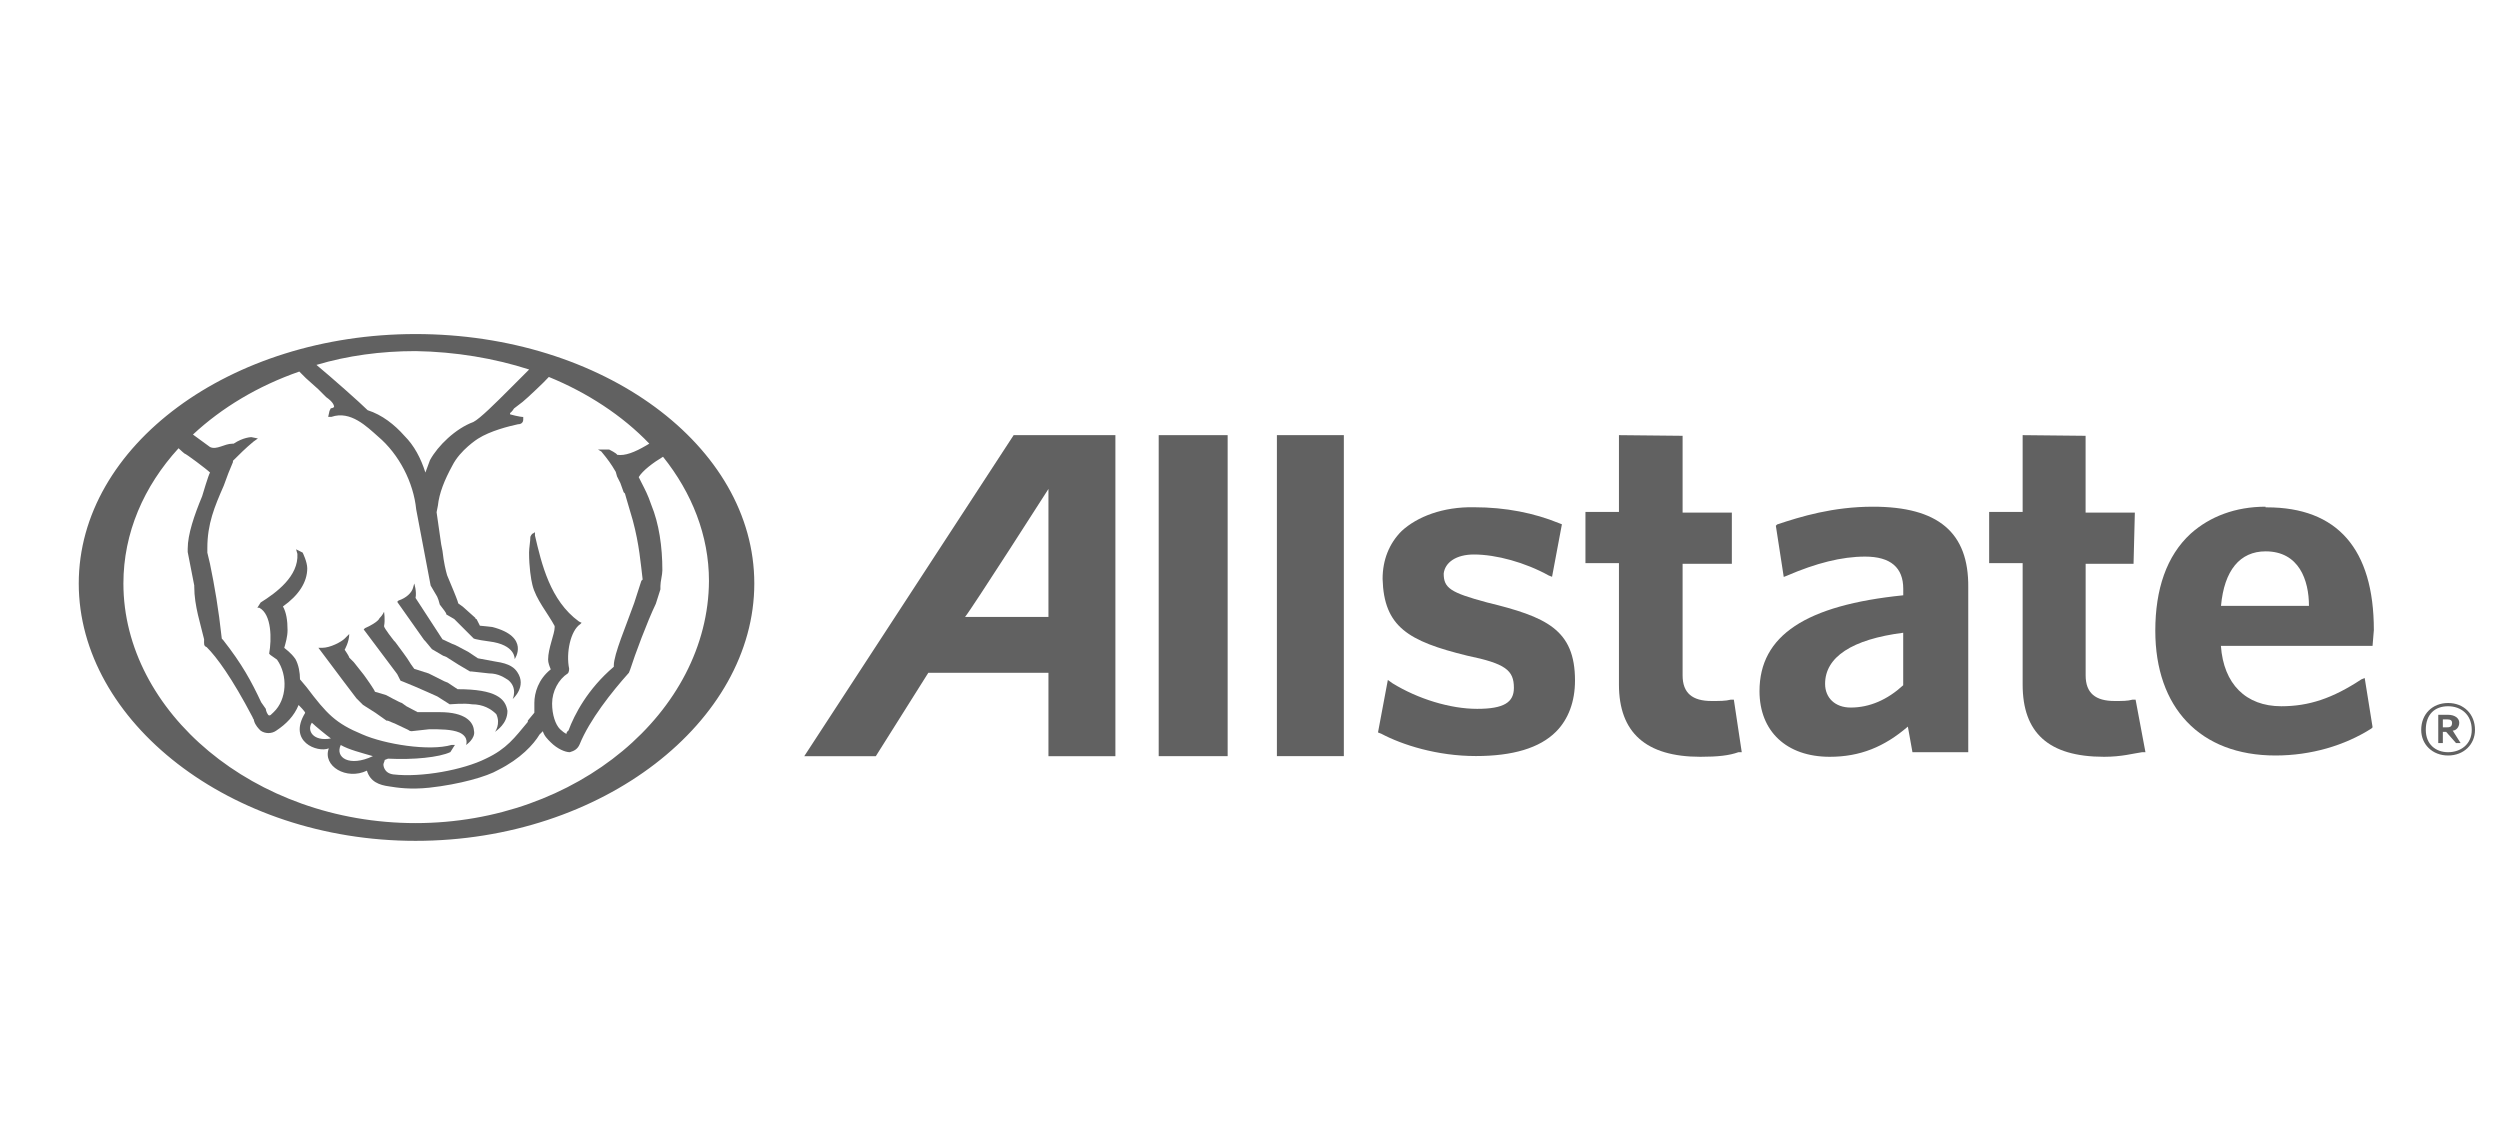 <?xml version="1.0" encoding="UTF-8"?> <svg xmlns="http://www.w3.org/2000/svg" xmlns:xlink="http://www.w3.org/1999/xlink" version="1.1" id="Layer_1" x="0px" y="0px" viewBox="0 0 500 229" style="enable-background:new 0 0 500 229;" xml:space="preserve"> <style type="text/css"> .st0{fill:#616161;} </style> <g id="XMLID_1_"> <path id="path6265" class="st0" d="M202.73,87.03l-41.88,64.21h14.31l10.5-16.68h24.03v16.68h13.39V87.03L202.73,87.03 L202.73,87.03z M209.69,97.79v25.6h-16.68C194.32,121.82,209.69,97.79,209.69,97.79z"></path> <path id="path6261" class="st0" d="M489.62,140.6c-3.15,0-5.38,2.23-5.38,5.38c0,2.89,2.23,5.12,5.38,5.12 c3.15,0,5.38-2.23,5.38-5.12C495,142.83,492.77,140.6,489.62,140.6z M489.62,141.25c2.49,0,4.73,1.58,4.73,4.73 c0,2.89-2.23,4.46-4.73,4.46c-2.49,0-4.46-1.58-4.46-4.46C485.15,142.83,486.99,141.25,489.62,141.25z"></path> <path id="path6257" class="st0" d="M487.65,142.83v5.78h0.92v-2.23h0.66l1.97,2.23h0.92l-1.58-2.49c0.66,0,1.31-0.66,1.31-1.58 c0-0.92-0.92-1.58-2.23-1.58h-1.97V142.83z M488.57,143.88h0.92c0.66,0,0.92,0.26,0.92,0.66c0,0.66-0.26,0.92-0.92,0.92h-0.92 V143.88z"></path> <path id="path6235" class="st0" d="M255.38,151.23h13.39V87.03h-13.39V151.23z"></path> <path id="path6078" class="st0" d="M231.74,151.23h13.79V87.03h-13.79V151.23z"></path> <path id="path6249" class="st0" d="M453.12,101.34c-6.04,0-11.16,1.97-14.97,5.38c-4.86,4.46-7.09,11.16-7.09,19.43 c0,15.36,8.93,24.95,24.03,24.95c7.09,0,13.79-1.97,19.17-5.38l0.26-0.26l-1.58-9.85l-0.66,0.26c-5.78,3.81-10.5,5.38-16.02,5.38 c-7.09,0-11.55-4.46-12.08-12.08h30.33l0.26-3.15c0-16.28-7.35-24.55-21.4-24.55h-0.26V101.34z M453.12,110.27 c6.7,0,8.67,5.78,8.67,10.9h-17.59C444.84,114.07,447.99,110.27,453.12,110.27z"></path> <path id="path6245" class="st0" d="M404.53,87.03v15.36h-6.7v10.24h6.7v24.29c0,9.58,5.12,14.44,16.28,14.44 c3.55,0,5.78-0.66,7.62-0.92h0.66l-1.97-10.5h-0.66c-0.92,0.26-1.97,0.26-3.55,0.26c-3.81,0-5.78-1.58-5.78-5.12v-22.32h9.58 l0.26-10.24h-9.85V87.16L404.53,87.03"></path> <path id="path6243" class="st0" d="M374.6,101.34c-8.01,0-14.44,1.97-19.17,3.55l-0.26,0.26l1.58,10.24l0.66-0.26 c5.78-2.49,10.9-3.81,15.62-3.81c5.12,0,7.62,2.23,7.62,6.43v1.31c-19.43,1.97-28.75,8.01-28.75,19.17 c0,8.01,5.38,13.13,14.05,13.13c6.04,0,10.9-1.97,15.62-6.04l0.92,5.12h11.16v-32.96C393.77,106.46,387.6,101.34,374.6,101.34z M380.64,126.55v10.5c-3.15,2.89-6.7,4.46-10.5,4.46c-3.15,0-5.12-1.97-5.12-4.73C365.01,131.41,370.4,127.86,380.64,126.55z"></path> <path id="path6239" class="st0" d="M323.79,87.03v15.36h-6.7v10.24h6.7v24.29c0,9.58,5.38,14.44,16.28,14.44 c3.55,0,5.78-0.26,7.62-0.92h0.66l-1.58-10.5h-0.66c-0.92,0.26-2.23,0.26-3.81,0.26c-3.81,0-5.78-1.58-5.78-5.12v-22.32h9.85 v-10.24h-9.85V87.16L323.79,87.03"></path> <path id="path6080" class="st0" d="M280.33,106.2c-2.49,2.49-3.81,5.78-3.81,9.58c0.26,9.58,5.12,12.47,16.94,15.36 c7.62,1.58,9.32,2.89,9.32,6.43c0,2.89-1.97,4.2-7.35,4.2c-5.38,0-11.82-1.97-16.94-5.12l-0.92-0.66l-1.97,10.5l0.66,0.26 c4.2,2.23,11.16,4.46,18.91,4.46c7.35,0,12.74-1.58,16.02-4.86c2.49-2.49,3.81-6.04,3.81-10.24c0-10.24-5.78-12.74-17.59-15.62 c-7.35-1.97-8.67-2.89-8.67-5.78c0.26-2.23,2.49-3.81,6.04-3.81c4.46,0,10.24,1.58,14.97,4.2l0.66,0.26l1.97-10.5l-0.66-0.26 c-4.86-1.97-10.5-3.15-16.94-3.15C288.6,101.34,283.48,103.31,280.33,106.2"></path> <g id="XMLID_17_"> <path id="XMLID_20_" class="st0" d="M83.11,66.81c-37.03,0-67.36,22.32-67.36,49.89c0,27.57,30.33,51.47,67.36,51.47 c37.42,0,67.75-23.9,67.75-51.47S120.53,66.81,83.11,66.81z M129.86,88.73l-0.66,0.39c-2.23,1.31-4.2,2.1-5.78,1.84 c0-0.26-1.58-1.05-1.58-1.05h-0.66h-0.66h-0.66h-0.26l0.66,0.39c1.31,1.58,1.97,2.49,2.89,4.07l0.26,0.92l0.66,1.31l0.66,1.84 l0.26,0.26l0.26,0.92l1.31,4.46c1.31,4.86,1.58,8.67,1.97,11.82l-0.26,0.26l-1.44,4.46c-1.58,4.46-4.07,10.24-4.07,12.47v0.26 c-5.25,4.46-7.88,9.58-9.06,12.74c-0.26,0.26-0.39,0.26-0.39,0.66c-0.26,0-1.05-0.66-1.31-0.92c-0.92-0.92-1.58-2.89-1.58-5.12 c0-2.49,1.31-4.86,3.15-6.04c0.26-0.26,0.26-0.92,0.26-0.92c-0.66-3.15,0.26-7.62,2.23-8.93l0.26-0.26l-0.53-0.26 c-5.78-4.2-7.48-11.55-8.8-17.2v-0.66l-0.39,0.26c-0.26,0-0.53,0.66-0.53,0.66c0,0.92-0.26,2.23-0.26,3.15 c0,2.89,0.39,5.38,0.66,6.43c0.66,2.89,3.15,5.78,4.46,8.27v0.26c0,1.31-1.31,4.2-1.31,6.43c0,0.66,0.26,1.31,0.53,1.97 c-2.49,1.97-3.28,4.73-3.28,6.7v1.97l-1.31,1.58v0.26c-2.63,3.15-4.2,5.38-8.4,7.35c-4.46,2.23-12.87,3.81-18.51,3.15 c-1.97-0.26-1.97-1.97-1.97-1.97c0-0.26,0.26-0.66,0.26-0.92l0.66-0.26c5.12,0.26,10.24-0.26,12.47-1.31l0.66-1.05l0.26-0.39 h-0.66c-4.46,1.31-13.39-0.13-17.86-2.1c-5.38-2.23-7.09-4.07-11.16-9.45L60,135.87c0-1.31-0.26-2.89-0.92-4.07 c-0.92-1.31-1.97-1.97-2.23-2.23c0.26-0.92,0.66-2.23,0.66-3.55c0-1.97-0.26-3.55-0.92-4.73c3.15-2.23,4.86-4.86,4.86-7.62 c0-1.31-0.92-3.15-0.92-3.15l-1.31-0.66l0.26,0.92c0.26,4.46-4.2,7.75-7.35,9.72l-0.66,1.05h0.39c2.49,1.31,2.49,6.3,1.97,9.19 l0.26,0.26l1.31,0.92c2.23,3.15,1.97,8.01-0.66,10.5c-0.66,0.66-0.66,0.66-0.92,0.66c-0.26,0-0.66-0.92-0.66-1.31l-0.92-1.31 c-1.97-4.2-3.81-7.62-7.62-12.47l-0.26-0.26c-0.66-6.04-1.44-10.5-2.36-14.97l-0.53-2.23v-0.92c0-4.86,1.44-8.27,3.28-12.47 l0.92-2.49l0.92-2.23v-0.26c1.31-1.31,2.49-2.49,4.07-3.81l0.92-0.66l-1.31-0.26c0,0-1.58,0-3.55,1.31h-0.26 c-1.58,0-3.15,1.31-4.46,0.66c0,0-1.97-1.44-3.41-2.49c5.78-5.38,13-9.72,21.27-12.6c0.53,0.53,1.31,1.31,1.31,1.31l2.49,2.23 l1.58,1.58c1.31,0.92,1.58,1.58,1.58,1.97c0,0-0.26,0.26-0.66,0.26l-0.26,0.53l-0.26,1.18h0.66c3.81-1.31,7.09,1.97,9.32,3.94 c4.2,3.55,7.09,9.19,7.62,14.57l2.89,15.23l1.31,2.23l0.26,0.66l0.26,0.92c0.66,0.92,1.31,1.58,1.31,1.97l1.58,0.92l2.23,2.23 l0.66,0.66l0.92,0.92c0,0.26,3.15,0.66,3.15,0.66c5.38,0.66,5.12,3.55,5.12,3.55s3.15-4.46-4.46-6.43c0,0-2.23-0.26-2.49-0.26 l-0.66-1.31c-0.26,0-0.26-0.26-0.26-0.26l-2.49-2.23l-0.92-0.66c0-0.26-0.92-2.49-0.92-2.49l-1.31-3.15 c-0.26-0.92-0.66-2.49-0.92-4.86l-0.26-1.31l-0.92-6.43l0.26-1.31c0.26-2.49,1.31-5.12,2.89-8.01c1.58-3.15,5.12-5.38,5.12-5.38 c2.49-1.58,6.17-2.49,8.01-2.89c0.92,0,1.05-0.66,1.05-0.92v-0.53h0.13c-0.92,0-2.76-0.53-2.76-0.53v-0.26 c0,0,0.39-0.26,0.79-0.92l1.71-1.31l1.05-0.92c0,0,3.15-2.89,4.2-4.07C117.38,78.49,124.47,83.09,129.86,88.73z M74.58,151.23 c-4.73,2.23-7.62,0.26-6.43-2.23C69.72,149.92,72.35,150.58,74.58,151.23z M66.18,147.69c-3.55,0.66-4.86-1.58-3.81-3.15 C63.02,145.19,65.26,147.03,66.18,147.69z M105.83,73.9c-0.66,0.66-4.07,4.07-4.07,4.07c-2.49,2.49-5.78,5.78-7.09,6.43 c-3.55,1.31-7.09,4.73-8.67,7.62l-0.92,2.49c-0.92-2.89-2.23-5.38-4.2-7.35c-1.97-2.23-4.46-4.2-7.35-5.12 c-1.44-1.44-7.22-6.56-10.24-9.06c6.17-1.84,12.87-2.76,19.83-2.76C91.12,70.35,98.87,71.66,105.83,73.9z M83.11,164.62 c-32.3,0-58.43-22.32-58.43-47.92c0-10.11,4.07-19.43,11.03-27.05c0.53,0.53,1.18,1.05,1.18,1.05c0.26,0,4.46,3.15,5.12,3.81 c-0.26,0.26-1.58,4.73-1.58,4.73c-1.58,3.81-2.89,7.62-2.89,10.5v0.66l1.31,6.7v0.26c0,3.81,1.31,7.62,1.97,10.5 c0,0.92-0.13,1.31,0.53,1.58c1.97,1.97,4.99,6.04,9.19,14.05c0,0.26,0.26,0.26,0.26,0.66c0.26,0.92,0.92,1.58,1.31,1.97 c0.92,0.66,2.23,0.66,3.15,0c1.97-1.31,3.55-2.89,4.46-5.12c0.26,0.26,1.31,1.31,1.31,1.58c-3.55,5.78,2.49,8.01,4.73,7.09 c-1.31,3.55,3.55,6.43,7.62,4.46c0.66,2.23,2.49,2.89,4.46,3.15c1.58,0.26,4.2,0.66,8.01,0.26c6.04-0.66,11.55-2.23,13.79-3.55 c4.46-2.23,7.09-5.12,8.27-7.09l0.66-0.66c0.26,0.92,0.92,1.58,1.58,2.23c1.31,1.31,2.89,1.97,3.81,1.97 c0.92-0.26,1.58-0.66,1.97-1.58c1.97-4.86,6.43-10.5,9.85-14.31l0.26-0.66c0.92-2.89,3.41-9.58,5.12-13.13l0.92-2.89v-0.66 c0-0.92,0.39-2.23,0.39-3.15c0-4.73-0.66-9.32-2.23-13.13c-0.66-1.97-1.31-3.15-1.84-4.2l-0.66-1.31 c0.79-1.31,2.89-2.89,4.86-4.07c5.78,7.22,9.19,15.76,9.19,24.82C141.67,142.3,115.41,164.62,83.11,164.62z"></path> <path id="XMLID_25_" class="st0" d="M99.13,132.32l-3.55-0.66l-1.97-1.31l-2.49-1.31l-0.66-0.26l-1.97-0.92l-5.38-8.27 c0.26-1.31-0.26-2.89-0.26-2.89l-0.26,0.92c-0.26,0.92-1.31,1.97-2.89,2.49l-0.26,0.26l5.38,7.62l0.26,0.26l1.31,1.58l2.23,1.31 l0.66,0.26l2.49,1.58l2.23,1.31h0.26l3.55,0.39c1.97,0,3.15,0.92,3.81,1.31c1.97,1.58,0.92,3.81,0.92,3.81s2.89-2.49,0.92-5.38 C102.94,133.64,102.02,132.72,99.13,132.32z"></path> <path id="XMLID_26_" class="st0" d="M91.52,137.84l-1.97-1.31l-0.66-0.26l-3.15-1.58l-2.89-0.92l-0.66-0.92 c-0.92-1.58-2.23-3.15-3.15-4.46l-0.26-0.26c0,0-1.97-2.49-1.97-2.89c0.26-1.31,0-2.89,0-2.89s-0.26,0.66-0.92,1.31 c-0.26,0.66-1.97,1.58-2.89,1.97l-0.26,0.26l6.7,8.93l0.66,1.31l0.66,0.26l2.23,0.92c1.58,0.66,3.55,1.58,4.46,1.97l2.49,1.58 c0.26,0,2.89-0.26,4.46,0c2.23,0,3.81,0.92,4.86,1.97c0.92,1.97-0.26,3.55-0.26,3.55c0.26-0.26,2.49-1.58,2.49-4.2 C101.1,139.68,99.13,137.84,91.52,137.84z"></path> <path id="XMLID_27_" class="st0" d="M87.97,142.43c-1.58,0-4.2,0-4.2,0h-0.26l-2.23-1.18l-0.92-0.66c-0.26,0-3.15-1.58-3.15-1.58 l-2.23-0.66c0-0.26-1.58-2.49-1.58-2.49l-0.66-0.92l-1.97-2.49l-0.92-0.92c0-0.26-0.92-1.58-0.92-1.58s0.92-1.58,0.92-3.15 c-0.26,0.26-0.26,0.26-0.92,0.92c-0.66,0.66-2.89,1.84-4.46,1.84h-0.79l5.12,6.83l2.49,3.28l1.31,1.31l2.49,1.58l2.23,1.58h0.26 l1.58,0.66l2.49,1.18c0.26,0.26,0.66,0.26,0.66,0.26l3.55-0.39c2.23,0,4.46,0,6.04,0.66c1.97,0.92,1.31,2.49,1.31,2.49 s1.97-1.31,1.58-2.89C94.67,144.4,93.09,142.43,87.97,142.43z"></path> </g> </g> </svg> 